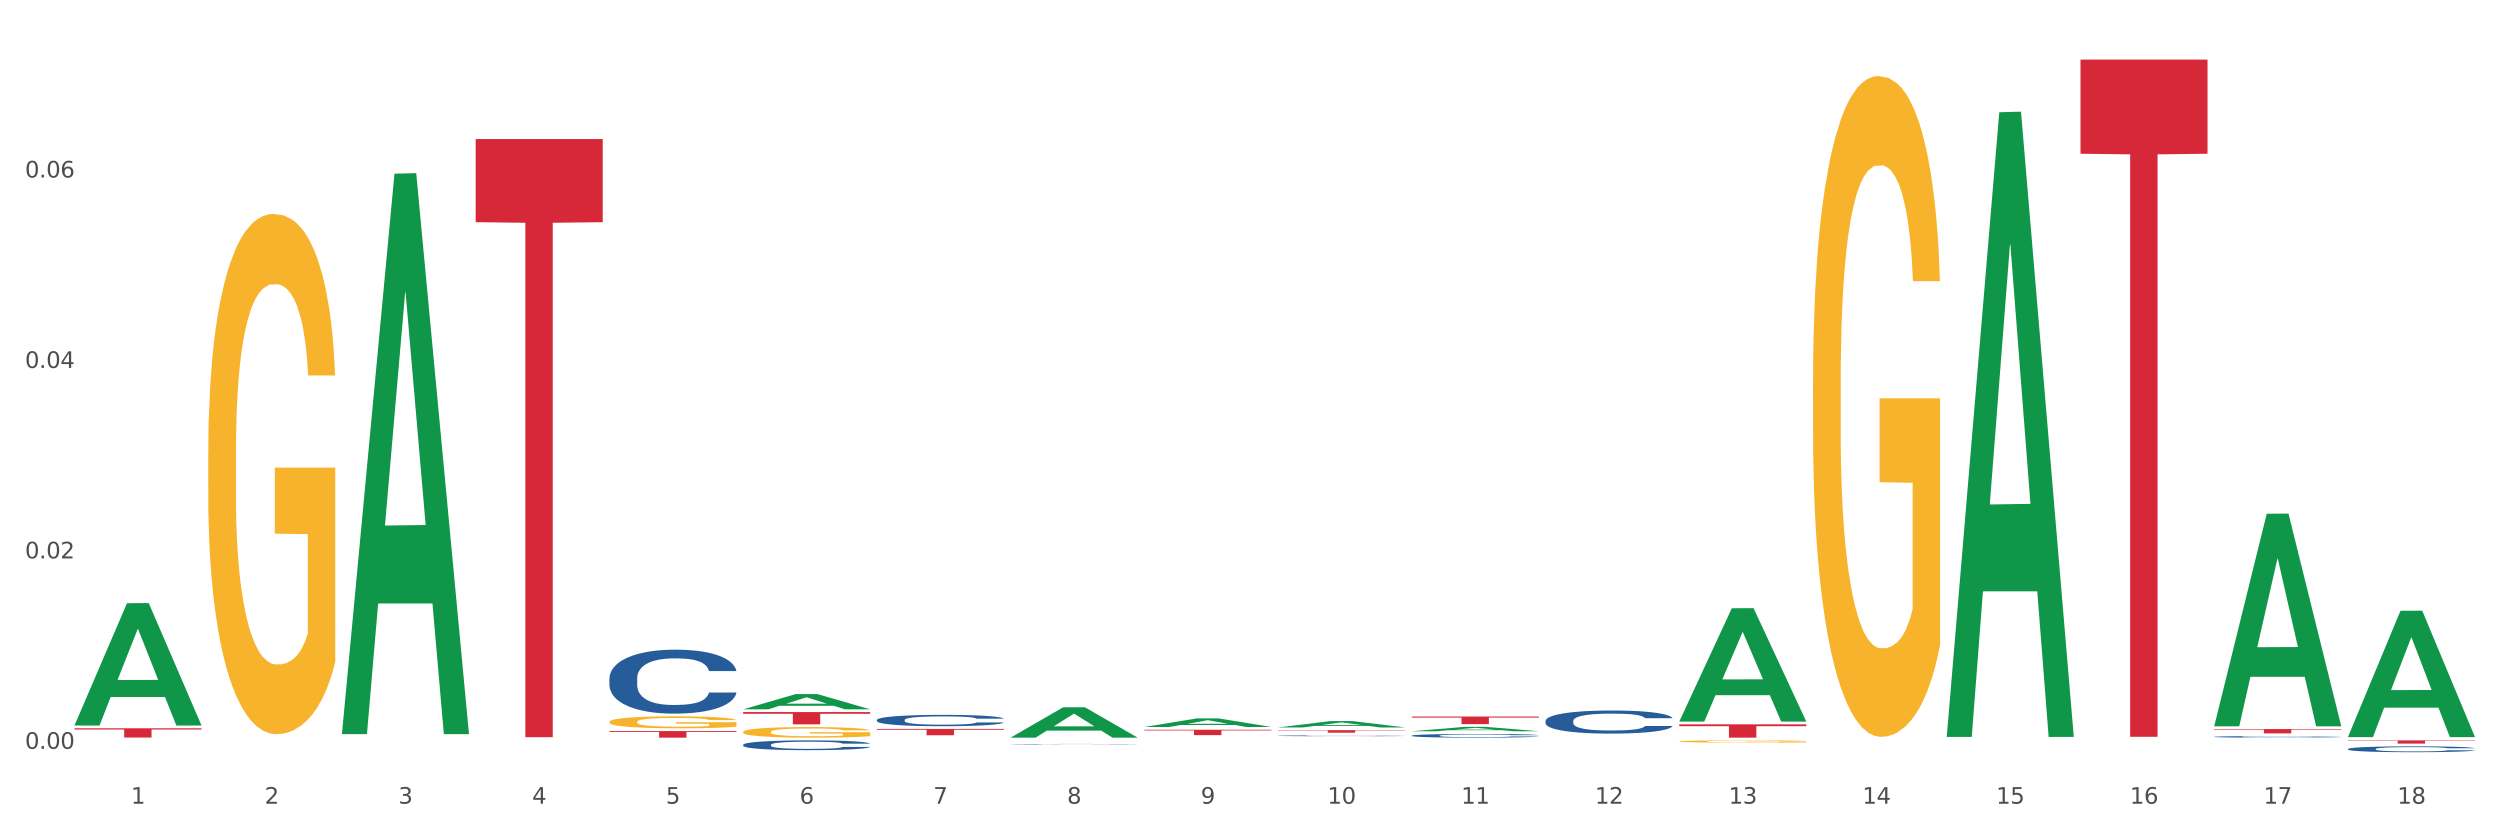 <?xml version="1.0" encoding="utf-8" standalone="no"?>
<!DOCTYPE svg PUBLIC "-//W3C//DTD SVG 1.1//EN"
  "http://www.w3.org/Graphics/SVG/1.1/DTD/svg11.dtd">
<svg xmlns:xlink="http://www.w3.org/1999/xlink" width="1080pt" height="360pt" viewBox="0 0 1080 360" xmlns="http://www.w3.org/2000/svg" version="1.1">
 <rect x="0" y="0" width="1080" height="360" fill="#333333" stroke="none"/>
 <defs>
  <style type="text/css">*{stroke-linejoin: round; stroke-linecap: butt}</style>
 </defs>
 <g id="figure_1">
  <g id="patch_1">
   <path d="M 0 360 
L 1080 360 
L 1080 0 
L 0 0 
z
" style="fill: #ffffff; stroke: #ffffff; stroke-linejoin: miter"/>
  </g>
  <g id="axes_1">
   <g id="matplotlib.axis_1">
    <g id="xtick_1">
     <g id="text_1">
      <!-- 1 -->
      <g style="fill: #4d4d4d" transform="translate(56.563 347.204) scale(0.096 -0.096)">
       <defs>
        <path id="DejaVuSans-31" d="M 794 531 
L 1825 531 
L 1825 4091 
L 703 3866 
L 703 4441 
L 1819 4666 
L 2450 4666 
L 2450 531 
L 3481 531 
L 3481 0 
L 794 0 
L 794 531 
z
" transform="scale(0.016)"/>
       </defs>
       <use xlink:href="#DejaVuSans-31"/>
      </g>
     </g>
    </g>
    <g id="xtick_2">
     <g id="text_2">
      <!-- 2 -->
      <g style="fill: #4d4d4d" transform="translate(114.336 347.204) scale(0.096 -0.096)">
       <defs>
        <path id="DejaVuSans-32" d="M 1228 531 
L 3431 531 
L 3431 0 
L 469 0 
L 469 531 
Q 828 903 1448 1529 
Q 2069 2156 2228 2338 
Q 2531 2678 2651 2914 
Q 2772 3150 2772 3378 
Q 2772 3750 2511 3984 
Q 2250 4219 1831 4219 
Q 1534 4219 1204 4116 
Q 875 4013 500 3803 
L 500 4441 
Q 881 4594 1212 4672 
Q 1544 4750 1819 4750 
Q 2544 4750 2975 4387 
Q 3406 4025 3406 3419 
Q 3406 3131 3298 2873 
Q 3191 2616 2906 2266 
Q 2828 2175 2409 1742 
Q 1991 1309 1228 531 
z
" transform="scale(0.016)"/>
       </defs>
       <use xlink:href="#DejaVuSans-32"/>
      </g>
     </g>
    </g>
    <g id="xtick_3">
     <g id="text_3">
      <!-- 3 -->
      <g style="fill: #4d4d4d" transform="translate(172.109 347.204) scale(0.096 -0.096)">
       <defs>
        <path id="DejaVuSans-33" d="M 2597 2516 
Q 3050 2419 3304 2112 
Q 3559 1806 3559 1356 
Q 3559 666 3084 287 
Q 2609 -91 1734 -91 
Q 1441 -91 1130 -33 
Q 819 25 488 141 
L 488 750 
Q 750 597 1062 519 
Q 1375 441 1716 441 
Q 2309 441 2620 675 
Q 2931 909 2931 1356 
Q 2931 1769 2642 2001 
Q 2353 2234 1838 2234 
L 1294 2234 
L 1294 2753 
L 1863 2753 
Q 2328 2753 2575 2939 
Q 2822 3125 2822 3475 
Q 2822 3834 2567 4026 
Q 2313 4219 1838 4219 
Q 1578 4219 1281 4162 
Q 984 4106 628 3988 
L 628 4550 
Q 988 4650 1302 4700 
Q 1616 4750 1894 4750 
Q 2613 4750 3031 4423 
Q 3450 4097 3450 3541 
Q 3450 3153 3228 2886 
Q 3006 2619 2597 2516 
z
" transform="scale(0.016)"/>
       </defs>
       <use xlink:href="#DejaVuSans-33"/>
      </g>
     </g>
    </g>
    <g id="xtick_4">
     <g id="text_4">
      <!-- 4 -->
      <g style="fill: #4d4d4d" transform="translate(229.882 347.204) scale(0.096 -0.096)">
       <defs>
        <path id="DejaVuSans-34" d="M 2419 4116 
L 825 1625 
L 2419 1625 
L 2419 4116 
z
M 2253 4666 
L 3047 4666 
L 3047 1625 
L 3713 1625 
L 3713 1100 
L 3047 1100 
L 3047 0 
L 2419 0 
L 2419 1100 
L 313 1100 
L 313 1709 
L 2253 4666 
z
" transform="scale(0.016)"/>
       </defs>
       <use xlink:href="#DejaVuSans-34"/>
      </g>
     </g>
    </g>
    <g id="xtick_5">
     <g id="text_5">
      <!-- 5 -->
      <g style="fill: #4d4d4d" transform="translate(287.655 347.204) scale(0.096 -0.096)">
       <defs>
        <path id="DejaVuSans-35" d="M 691 4666 
L 3169 4666 
L 3169 4134 
L 1269 4134 
L 1269 2991 
Q 1406 3038 1543 3061 
Q 1681 3084 1819 3084 
Q 2600 3084 3056 2656 
Q 3513 2228 3513 1497 
Q 3513 744 3044 326 
Q 2575 -91 1722 -91 
Q 1428 -91 1123 -41 
Q 819 9 494 109 
L 494 744 
Q 775 591 1075 516 
Q 1375 441 1709 441 
Q 2250 441 2565 725 
Q 2881 1009 2881 1497 
Q 2881 1984 2565 2268 
Q 2250 2553 1709 2553 
Q 1456 2553 1204 2497 
Q 953 2441 691 2322 
L 691 4666 
z
" transform="scale(0.016)"/>
       </defs>
       <use xlink:href="#DejaVuSans-35"/>
      </g>
     </g>
    </g>
    <g id="xtick_6">
     <g id="text_6">
      <!-- 6 -->
      <g style="fill: #4d4d4d" transform="translate(345.428 347.204) scale(0.096 -0.096)">
       <defs>
        <path id="DejaVuSans-36" d="M 2113 2584 
Q 1688 2584 1439 2293 
Q 1191 2003 1191 1497 
Q 1191 994 1439 701 
Q 1688 409 2113 409 
Q 2538 409 2786 701 
Q 3034 994 3034 1497 
Q 3034 2003 2786 2293 
Q 2538 2584 2113 2584 
z
M 3366 4563 
L 3366 3988 
Q 3128 4100 2886 4159 
Q 2644 4219 2406 4219 
Q 1781 4219 1451 3797 
Q 1122 3375 1075 2522 
Q 1259 2794 1537 2939 
Q 1816 3084 2150 3084 
Q 2853 3084 3261 2657 
Q 3669 2231 3669 1497 
Q 3669 778 3244 343 
Q 2819 -91 2113 -91 
Q 1303 -91 875 529 
Q 447 1150 447 2328 
Q 447 3434 972 4092 
Q 1497 4750 2381 4750 
Q 2619 4750 2861 4703 
Q 3103 4656 3366 4563 
z
" transform="scale(0.016)"/>
       </defs>
       <use xlink:href="#DejaVuSans-36"/>
      </g>
     </g>
    </g>
    <g id="xtick_7">
     <g id="text_7">
      <!-- 7 -->
      <g style="fill: #4d4d4d" transform="translate(403.201 347.204) scale(0.096 -0.096)">
       <defs>
        <path id="DejaVuSans-37" d="M 525 4666 
L 3525 4666 
L 3525 4397 
L 1831 0 
L 1172 0 
L 2766 4134 
L 525 4134 
L 525 4666 
z
" transform="scale(0.016)"/>
       </defs>
       <use xlink:href="#DejaVuSans-37"/>
      </g>
     </g>
    </g>
    <g id="xtick_8">
     <g id="text_8">
      <!-- 8 -->
      <g style="fill: #4d4d4d" transform="translate(460.974 347.204) scale(0.096 -0.096)">
       <defs>
        <path id="DejaVuSans-38" d="M 2034 2216 
Q 1584 2216 1326 1975 
Q 1069 1734 1069 1313 
Q 1069 891 1326 650 
Q 1584 409 2034 409 
Q 2484 409 2743 651 
Q 3003 894 3003 1313 
Q 3003 1734 2745 1975 
Q 2488 2216 2034 2216 
z
M 1403 2484 
Q 997 2584 770 2862 
Q 544 3141 544 3541 
Q 544 4100 942 4425 
Q 1341 4750 2034 4750 
Q 2731 4750 3128 4425 
Q 3525 4100 3525 3541 
Q 3525 3141 3298 2862 
Q 3072 2584 2669 2484 
Q 3125 2378 3379 2068 
Q 3634 1759 3634 1313 
Q 3634 634 3220 271 
Q 2806 -91 2034 -91 
Q 1263 -91 848 271 
Q 434 634 434 1313 
Q 434 1759 690 2068 
Q 947 2378 1403 2484 
z
M 1172 3481 
Q 1172 3119 1398 2916 
Q 1625 2713 2034 2713 
Q 2441 2713 2670 2916 
Q 2900 3119 2900 3481 
Q 2900 3844 2670 4047 
Q 2441 4250 2034 4250 
Q 1625 4250 1398 4047 
Q 1172 3844 1172 3481 
z
" transform="scale(0.016)"/>
       </defs>
       <use xlink:href="#DejaVuSans-38"/>
      </g>
     </g>
    </g>
    <g id="xtick_9">
     <g id="text_9">
      <!-- 9 -->
      <g style="fill: #4d4d4d" transform="translate(518.747 347.204) scale(0.096 -0.096)">
       <defs>
        <path id="DejaVuSans-39" d="M 703 97 
L 703 672 
Q 941 559 1184 500 
Q 1428 441 1663 441 
Q 2288 441 2617 861 
Q 2947 1281 2994 2138 
Q 2813 1869 2534 1725 
Q 2256 1581 1919 1581 
Q 1219 1581 811 2004 
Q 403 2428 403 3163 
Q 403 3881 828 4315 
Q 1253 4750 1959 4750 
Q 2769 4750 3195 4129 
Q 3622 3509 3622 2328 
Q 3622 1225 3098 567 
Q 2575 -91 1691 -91 
Q 1453 -91 1209 -44 
Q 966 3 703 97 
z
M 1959 2075 
Q 2384 2075 2632 2365 
Q 2881 2656 2881 3163 
Q 2881 3666 2632 3958 
Q 2384 4250 1959 4250 
Q 1534 4250 1286 3958 
Q 1038 3666 1038 3163 
Q 1038 2656 1286 2365 
Q 1534 2075 1959 2075 
z
" transform="scale(0.016)"/>
       </defs>
       <use xlink:href="#DejaVuSans-39"/>
      </g>
     </g>
    </g>
    <g id="xtick_10">
     <g id="text_10">
      <!-- 10 -->
      <g style="fill: #4d4d4d" transform="translate(573.466 347.204) scale(0.096 -0.096)">
       <defs>
        <path id="DejaVuSans-30" d="M 2034 4250 
Q 1547 4250 1301 3770 
Q 1056 3291 1056 2328 
Q 1056 1369 1301 889 
Q 1547 409 2034 409 
Q 2525 409 2770 889 
Q 3016 1369 3016 2328 
Q 3016 3291 2770 3770 
Q 2525 4250 2034 4250 
z
M 2034 4750 
Q 2819 4750 3233 4129 
Q 3647 3509 3647 2328 
Q 3647 1150 3233 529 
Q 2819 -91 2034 -91 
Q 1250 -91 836 529 
Q 422 1150 422 2328 
Q 422 3509 836 4129 
Q 1250 4750 2034 4750 
z
" transform="scale(0.016)"/>
       </defs>
       <use xlink:href="#DejaVuSans-31"/>
       <use xlink:href="#DejaVuSans-30" transform="translate(63.623 0)"/>
      </g>
     </g>
    </g>
    <g id="xtick_11">
     <g id="text_11">
      <!-- 11 -->
      <g style="fill: #4d4d4d" transform="translate(631.239 347.204) scale(0.096 -0.096)">
       <use xlink:href="#DejaVuSans-31"/>
       <use xlink:href="#DejaVuSans-31" transform="translate(63.623 0)"/>
      </g>
     </g>
    </g>
    <g id="xtick_12">
     <g id="text_12">
      <!-- 12 -->
      <g style="fill: #4d4d4d" transform="translate(689.012 347.204) scale(0.096 -0.096)">
       <use xlink:href="#DejaVuSans-31"/>
       <use xlink:href="#DejaVuSans-32" transform="translate(63.623 0)"/>
      </g>
     </g>
    </g>
    <g id="xtick_13">
     <g id="text_13">
      <!-- 13 -->
      <g style="fill: #4d4d4d" transform="translate(746.785 347.204) scale(0.096 -0.096)">
       <use xlink:href="#DejaVuSans-31"/>
       <use xlink:href="#DejaVuSans-33" transform="translate(63.623 0)"/>
      </g>
     </g>
    </g>
    <g id="xtick_14">
     <g id="text_14">
      <!-- 14 -->
      <g style="fill: #4d4d4d" transform="translate(804.558 347.204) scale(0.096 -0.096)">
       <use xlink:href="#DejaVuSans-31"/>
       <use xlink:href="#DejaVuSans-34" transform="translate(63.623 0)"/>
      </g>
     </g>
    </g>
    <g id="xtick_15">
     <g id="text_15">
      <!-- 15 -->
      <g style="fill: #4d4d4d" transform="translate(862.331 347.204) scale(0.096 -0.096)">
       <use xlink:href="#DejaVuSans-31"/>
       <use xlink:href="#DejaVuSans-35" transform="translate(63.623 0)"/>
      </g>
     </g>
    </g>
    <g id="xtick_16">
     <g id="text_16">
      <!-- 16 -->
      <g style="fill: #4d4d4d" transform="translate(920.104 347.204) scale(0.096 -0.096)">
       <use xlink:href="#DejaVuSans-31"/>
       <use xlink:href="#DejaVuSans-36" transform="translate(63.623 0)"/>
      </g>
     </g>
    </g>
    <g id="xtick_17">
     <g id="text_17">
      <!-- 17 -->
      <g style="fill: #4d4d4d" transform="translate(977.877 347.204) scale(0.096 -0.096)">
       <use xlink:href="#DejaVuSans-31"/>
       <use xlink:href="#DejaVuSans-37" transform="translate(63.623 0)"/>
      </g>
     </g>
    </g>
    <g id="xtick_18">
     <g id="text_18">
      <!-- 18 -->
      <g style="fill: #4d4d4d" transform="translate(1035.65 347.204) scale(0.096 -0.096)">
       <use xlink:href="#DejaVuSans-31"/>
       <use xlink:href="#DejaVuSans-38" transform="translate(63.623 0)"/>
      </g>
     </g>
    </g>
    <g id="xtick_19"/>
    <g id="xtick_20"/>
    <g id="xtick_21"/>
    <g id="xtick_22"/>
    <g id="xtick_23"/>
    <g id="xtick_24"/>
    <g id="xtick_25"/>
    <g id="xtick_26"/>
    <g id="xtick_27"/>
    <g id="xtick_28"/>
    <g id="xtick_29"/>
    <g id="xtick_30"/>
    <g id="xtick_31"/>
    <g id="xtick_32"/>
    <g id="xtick_33"/>
    <g id="xtick_34"/>
    <g id="xtick_35"/>
   </g>
   <g id="matplotlib.axis_2">
    <g id="ytick_1">
     <g id="text_19">
      <!-- 0.00 -->
      <g style="fill: #4d4d4d" transform="translate(10.8 323.488) scale(0.096 -0.096)">
       <defs>
        <path id="DejaVuSans-2e" d="M 684 794 
L 1344 794 
L 1344 0 
L 684 0 
L 684 794 
z
" transform="scale(0.016)"/>
       </defs>
       <use xlink:href="#DejaVuSans-30"/>
       <use xlink:href="#DejaVuSans-2e" transform="translate(63.623 0)"/>
       <use xlink:href="#DejaVuSans-30" transform="translate(95.41 0)"/>
       <use xlink:href="#DejaVuSans-30" transform="translate(159.033 0)"/>
      </g>
     </g>
    </g>
    <g id="ytick_2">
     <g id="text_20">
      <!-- 0.02 -->
      <g style="fill: #4d4d4d" transform="translate(10.8 241.22) scale(0.096 -0.096)">
       <use xlink:href="#DejaVuSans-30"/>
       <use xlink:href="#DejaVuSans-2e" transform="translate(63.623 0)"/>
       <use xlink:href="#DejaVuSans-30" transform="translate(95.41 0)"/>
       <use xlink:href="#DejaVuSans-32" transform="translate(159.033 0)"/>
      </g>
     </g>
    </g>
    <g id="ytick_3">
     <g id="text_21">
      <!-- 0.04 -->
      <g style="fill: #4d4d4d" transform="translate(10.8 158.952) scale(0.096 -0.096)">
       <use xlink:href="#DejaVuSans-30"/>
       <use xlink:href="#DejaVuSans-2e" transform="translate(63.623 0)"/>
       <use xlink:href="#DejaVuSans-30" transform="translate(95.41 0)"/>
       <use xlink:href="#DejaVuSans-34" transform="translate(159.033 0)"/>
      </g>
     </g>
    </g>
    <g id="ytick_4">
     <g id="text_22">
      <!-- 0.06 -->
      <g style="fill: #4d4d4d" transform="translate(10.8 76.684) scale(0.096 -0.096)">
       <use xlink:href="#DejaVuSans-30"/>
       <use xlink:href="#DejaVuSans-2e" transform="translate(63.623 0)"/>
       <use xlink:href="#DejaVuSans-30" transform="translate(95.41 0)"/>
       <use xlink:href="#DejaVuSans-36" transform="translate(159.033 0)"/>
      </g>
     </g>
    </g>
    <g id="ytick_5"/>
    <g id="ytick_6"/>
    <g id="ytick_7"/>
    <g id="ytick_8"/>
   </g>
   <g id="PolyCollection_1">
    <path d="M 32.175 313.327 
L 32.232 313.278 
L 54.864 260.578 
L 64.257 260.528 
L 87.059 313.427 
L 76.196 313.427 
L 71.273 301.109 
L 47.905 301.109 
L 47.735 301.307 
L 42.982 313.427 
L 32.175 313.427 
L 32.175 313.327 
L 50.847 293.757 
L 68.331 293.708 
L 59.674 271.803 
L 59.561 271.704 
L 59.447 271.853 
L 50.79 293.708 
L 50.847 293.757 
L 32.175 313.327 
z
" clip-path="url(#pe1e40fe142)" style="fill: #109648"/>
    <path d="M 725.451 320.299 
L 725.516 320.298 
L 725.516 320.266 
L 725.645 320.237 
L 726.293 320.17 
L 727.265 320.113 
L 727.978 320.084 
L 728.691 320.059 
L 729.533 320.035 
L 730.57 320.009 
L 732.449 319.972 
L 733.615 319.953 
L 735.041 319.933 
L 737.633 319.904 
L 739.512 319.888 
L 741.456 319.874 
L 744.631 319.858 
L 746.705 319.851 
L 748.908 319.845 
L 751.565 319.842 
L 753.573 319.841 
L 757.98 319.844 
L 761.738 319.852 
L 763.552 319.858 
L 765.885 319.869 
L 767.116 319.876 
L 769.125 319.891 
L 771.199 319.91 
L 772.624 319.926 
L 774.762 319.957 
L 776.382 319.988 
L 777.873 320.026 
L 778.65 320.052 
L 779.234 320.076 
L 779.752 320.104 
L 780.27 320.149 
L 768.607 320.149 
L 768.153 320.117 
L 767.44 320.087 
L 766.403 320.058 
L 765.496 320.04 
L 763.941 320.017 
L 762.516 320.003 
L 761.025 319.992 
L 759.211 319.983 
L 757.785 319.978 
L 755.776 319.975 
L 751.824 319.976 
L 749.167 319.983 
L 747.353 319.992 
L 746.186 320 
L 745.15 320.009 
L 743.983 320.022 
L 742.622 320.041 
L 741.65 320.058 
L 740.678 320.08 
L 739.901 320.102 
L 739.188 320.127 
L 738.605 320.154 
L 738.151 320.182 
L 737.762 320.217 
L 737.438 320.274 
L 737.438 320.398 
L 737.568 320.426 
L 737.892 320.463 
L 738.281 320.491 
L 738.929 320.525 
L 739.512 320.547 
L 740.614 320.58 
L 741.845 320.607 
L 742.817 320.624 
L 743.789 320.639 
L 745.474 320.659 
L 747.353 320.675 
L 748.973 320.685 
L 751.176 320.694 
L 752.666 320.698 
L 753.962 320.699 
L 757.137 320.699 
L 759.405 320.697 
L 761.932 320.69 
L 763.876 320.682 
L 765.496 320.672 
L 767.311 320.656 
L 768.477 320.64 
L 768.477 320.451 
L 754.221 320.45 
L 754.221 320.324 
L 780.335 320.324 
L 780.335 320.694 
L 779.234 320.713 
L 778.002 320.73 
L 776.706 320.746 
L 774.762 320.765 
L 772.43 320.783 
L 770.356 320.795 
L 768.153 320.806 
L 765.561 320.816 
L 762.192 320.825 
L 760.118 320.829 
L 757.526 320.832 
L 754.48 320.832 
L 751.824 320.831 
L 749.232 320.826 
L 746.51 320.818 
L 743.854 320.806 
L 741.845 320.794 
L 739.836 320.78 
L 737.698 320.761 
L 736.013 320.743 
L 734.717 320.726 
L 733.291 320.706 
L 731.736 320.678 
L 730.57 320.654 
L 729.533 320.629 
L 728.431 320.596 
L 727.654 320.568 
L 726.876 320.533 
L 726.423 320.506 
L 725.904 320.466 
L 725.516 320.409 
L 725.451 320.299 
z
" clip-path="url(#pe1e40fe142)" style="fill: #f7b32b"/>
    <path d="M 783.224 164.768 
L 783.289 164.507 
L 783.289 155.122 
L 783.418 147.04 
L 784.066 127.487 
L 785.038 111.323 
L 785.751 102.719 
L 786.464 95.68 
L 787.306 88.641 
L 788.343 81.341 
L 790.222 70.652 
L 791.388 65.177 
L 792.814 59.441 
L 795.406 51.098 
L 797.285 46.406 
L 799.229 42.495 
L 802.404 37.802 
L 804.478 35.717 
L 806.681 34.152 
L 809.338 33.109 
L 811.346 32.849 
L 815.753 33.631 
L 819.511 35.977 
L 821.325 37.802 
L 823.658 40.931 
L 824.889 43.016 
L 826.898 47.188 
L 828.971 52.663 
L 830.397 57.356 
L 832.535 66.22 
L 834.155 75.084 
L 835.646 86.034 
L 836.423 93.594 
L 837.007 100.633 
L 837.525 108.715 
L 838.043 121.49 
L 826.38 121.49 
L 825.926 112.365 
L 825.213 103.762 
L 824.176 95.419 
L 823.269 90.205 
L 821.714 83.687 
L 820.288 79.516 
L 818.798 76.387 
L 816.984 73.78 
L 815.558 72.477 
L 813.549 71.434 
L 809.597 71.695 
L 806.94 73.78 
L 805.126 76.387 
L 803.959 78.734 
L 802.922 81.341 
L 801.756 84.991 
L 800.395 90.466 
L 799.423 95.419 
L 798.451 101.676 
L 797.674 107.933 
L 796.961 115.233 
L 796.378 123.055 
L 795.924 131.137 
L 795.535 141.044 
L 795.211 157.468 
L 795.211 193.186 
L 795.341 201.268 
L 795.665 211.957 
L 796.054 220.039 
L 796.702 229.685 
L 797.285 236.203 
L 798.387 245.588 
L 799.618 253.41 
L 800.59 258.363 
L 801.562 262.535 
L 803.246 268.27 
L 805.126 272.963 
L 806.746 275.831 
L 808.949 278.438 
L 810.439 279.481 
L 811.735 280.002 
L 814.91 280.002 
L 817.178 279.22 
L 819.705 277.395 
L 821.649 275.049 
L 823.269 272.181 
L 825.084 267.488 
L 826.25 263.056 
L 826.25 208.568 
L 811.994 208.307 
L 811.994 172.068 
L 838.108 172.068 
L 838.108 278.438 
L 837.007 283.913 
L 835.775 288.866 
L 834.479 293.298 
L 832.535 298.773 
L 830.203 303.987 
L 828.129 307.637 
L 825.926 310.766 
L 823.334 313.634 
L 819.964 316.241 
L 817.891 317.284 
L 815.299 318.066 
L 812.253 318.327 
L 809.597 317.805 
L 807.005 316.502 
L 804.283 314.155 
L 801.627 310.766 
L 799.618 307.377 
L 797.609 303.205 
L 795.471 297.73 
L 793.786 292.516 
L 792.49 287.823 
L 791.064 281.827 
L 789.509 274.006 
L 788.343 266.967 
L 787.306 259.667 
L 786.204 250.281 
L 785.427 242.199 
L 784.649 232.031 
L 784.196 224.471 
L 783.677 212.739 
L 783.289 196.314 
L 783.224 164.768 
z
" clip-path="url(#pe1e40fe142)" style="fill: #f7b32b"/>
    <path d="M 436.586 321.485 
L 436.651 321.485 
L 436.651 321.479 
L 436.845 321.472 
L 437.559 321.459 
L 438.467 321.449 
L 440.024 321.437 
L 440.868 321.432 
L 441.97 321.426 
L 444.241 321.417 
L 446.836 321.41 
L 448.653 321.406 
L 450.015 321.403 
L 453.064 321.398 
L 454.816 321.396 
L 456.632 321.394 
L 458.189 321.393 
L 460.784 321.392 
L 462.86 321.391 
L 465.261 321.391 
L 467.272 321.391 
L 469.932 321.392 
L 473.824 321.394 
L 475.316 321.396 
L 477.327 321.398 
L 479.403 321.401 
L 481.09 321.404 
L 483.036 321.409 
L 485.048 321.414 
L 486.994 321.421 
L 488.356 321.428 
L 489.459 321.435 
L 490.432 321.444 
L 491.146 321.453 
L 491.47 321.461 
L 479.598 321.461 
L 479.274 321.454 
L 478.625 321.446 
L 477.976 321.441 
L 477.263 321.437 
L 476.16 321.432 
L 475.187 321.429 
L 473.565 321.425 
L 472.073 321.423 
L 470.84 321.422 
L 469.348 321.421 
L 466.169 321.42 
L 463.898 321.42 
L 462.471 321.42 
L 460.719 321.421 
L 459.227 321.422 
L 457.476 321.425 
L 456.113 321.427 
L 454.751 321.43 
L 453.972 321.433 
L 452.805 321.437 
L 452.026 321.44 
L 450.988 321.446 
L 450.404 321.45 
L 449.366 321.461 
L 448.912 321.469 
L 448.718 321.475 
L 448.588 321.481 
L 448.588 321.51 
L 448.977 321.524 
L 449.301 321.529 
L 449.82 321.536 
L 450.794 321.544 
L 452.221 321.552 
L 453.713 321.558 
L 454.946 321.562 
L 456.113 321.565 
L 457.281 321.567 
L 458.708 321.569 
L 459.876 321.57 
L 461.628 321.571 
L 463.704 321.572 
L 465.326 321.572 
L 468.634 321.571 
L 470.126 321.57 
L 471.554 321.568 
L 473.111 321.566 
L 474.343 321.564 
L 475.057 321.562 
L 476.225 321.559 
L 477.133 321.555 
L 477.911 321.55 
L 478.43 321.547 
L 479.014 321.541 
L 479.468 321.534 
L 479.598 321.531 
L 491.47 321.531 
L 491.211 321.538 
L 490.757 321.544 
L 489.848 321.553 
L 489.135 321.559 
L 488.032 321.565 
L 486.864 321.57 
L 485.242 321.576 
L 483.75 321.58 
L 482.193 321.584 
L 480.506 321.588 
L 477.457 321.592 
L 476.354 321.594 
L 474.019 321.596 
L 472.202 321.597 
L 469.542 321.599 
L 466.818 321.599 
L 463.963 321.6 
L 461.433 321.599 
L 458.643 321.598 
L 456.892 321.597 
L 454.946 321.595 
L 452.675 321.593 
L 450.534 321.589 
L 448.523 321.586 
L 446.642 321.581 
L 444.89 321.576 
L 442.619 321.568 
L 440.932 321.56 
L 439.7 321.553 
L 438.856 321.546 
L 438.013 321.538 
L 437.559 321.533 
L 436.845 321.52 
L 436.586 321.507 
L 436.586 321.485 
z
" clip-path="url(#pe1e40fe142)" style="fill: #255c99"/>
    <path d="M 1014.316 319.841 
L 1069.2 319.841 
L 1069.2 320.035 
L 1047.61 320.037 
L 1047.61 321.24 
L 1035.775 321.24 
L 1035.775 320.037 
L 1014.316 320.035 
L 1014.316 319.842 
L 1014.316 319.841 
z
" clip-path="url(#pe1e40fe142)" style="fill: #d62839"/>
    <path d="M 956.543 314.952 
L 1011.427 314.952 
L 1011.427 315.212 
L 989.837 315.214 
L 989.837 316.824 
L 978.002 316.824 
L 978.002 315.214 
L 956.543 315.212 
L 956.543 314.954 
L 956.543 314.952 
z
" clip-path="url(#pe1e40fe142)" style="fill: #d62839"/>
    <path d="M 898.77 25.759 
L 953.654 25.759 
L 953.654 66.412 
L 932.064 66.686 
L 932.064 318.291 
L 920.229 318.291 
L 920.229 66.686 
L 898.77 66.412 
L 898.77 26.034 
L 898.77 25.759 
z
" clip-path="url(#pe1e40fe142)" style="fill: #d62839"/>
    <path d="M 725.451 312.911 
L 780.335 312.911 
L 780.335 313.71 
L 758.746 313.716 
L 758.746 318.661 
L 746.91 318.661 
L 746.91 313.716 
L 725.451 313.71 
L 725.451 312.917 
L 725.451 312.911 
z
" clip-path="url(#pe1e40fe142)" style="fill: #d62839"/>
    <path d="M 609.905 309.532 
L 664.789 309.532 
L 664.789 309.992 
L 643.2 309.995 
L 643.2 312.837 
L 631.364 312.837 
L 631.364 309.995 
L 609.905 309.992 
L 609.905 309.535 
L 609.905 309.532 
z
" clip-path="url(#pe1e40fe142)" style="fill: #d62839"/>
    <path d="M 552.132 315.43 
L 607.016 315.43 
L 607.016 315.582 
L 585.427 315.583 
L 585.427 316.523 
L 573.591 316.523 
L 573.591 315.583 
L 552.132 315.582 
L 552.132 315.431 
L 552.132 315.43 
z
" clip-path="url(#pe1e40fe142)" style="fill: #d62839"/>
    <path d="M 494.359 315.234 
L 549.243 315.234 
L 549.243 315.559 
L 527.654 315.561 
L 527.654 317.575 
L 515.818 317.575 
L 515.818 315.561 
L 494.359 315.559 
L 494.359 315.236 
L 494.359 315.234 
z
" clip-path="url(#pe1e40fe142)" style="fill: #d62839"/>
    <path d="M 321.04 316.207 
L 321.105 316.202 
L 321.105 316.052 
L 321.234 315.923 
L 321.882 315.61 
L 322.854 315.351 
L 323.567 315.213 
L 324.28 315.101 
L 325.122 314.988 
L 326.159 314.871 
L 328.038 314.7 
L 329.205 314.613 
L 330.63 314.521 
L 333.222 314.387 
L 335.101 314.312 
L 337.045 314.249 
L 340.22 314.174 
L 342.294 314.141 
L 344.497 314.116 
L 347.154 314.099 
L 349.162 314.095 
L 353.569 314.108 
L 357.327 314.145 
L 359.141 314.174 
L 361.474 314.224 
L 362.705 314.258 
L 364.714 314.325 
L 366.788 314.412 
L 368.213 314.487 
L 370.352 314.629 
L 371.972 314.771 
L 373.462 314.946 
L 374.239 315.067 
L 374.823 315.18 
L 375.341 315.309 
L 375.859 315.514 
L 364.196 315.514 
L 363.742 315.368 
L 363.029 315.23 
L 361.993 315.097 
L 361.085 315.013 
L 359.53 314.909 
L 358.105 314.842 
L 356.614 314.792 
L 354.8 314.75 
L 353.374 314.729 
L 351.366 314.713 
L 347.413 314.717 
L 344.756 314.75 
L 342.942 314.792 
L 341.775 314.83 
L 340.739 314.871 
L 339.572 314.93 
L 338.212 315.017 
L 337.24 315.097 
L 336.268 315.197 
L 335.49 315.297 
L 334.777 315.414 
L 334.194 315.539 
L 333.74 315.668 
L 333.352 315.827 
L 333.028 316.09 
L 333.028 316.661 
L 333.157 316.791 
L 333.481 316.962 
L 333.87 317.091 
L 334.518 317.246 
L 335.101 317.35 
L 336.203 317.5 
L 337.434 317.625 
L 338.406 317.705 
L 339.378 317.771 
L 341.063 317.863 
L 342.942 317.938 
L 344.562 317.984 
L 346.765 318.026 
L 348.255 318.043 
L 349.551 318.051 
L 352.726 318.051 
L 354.994 318.039 
L 357.521 318.009 
L 359.465 317.972 
L 361.085 317.926 
L 362.9 317.851 
L 364.066 317.78 
L 364.066 316.908 
L 349.81 316.904 
L 349.81 316.323 
L 375.924 316.323 
L 375.924 318.026 
L 374.823 318.114 
L 373.591 318.193 
L 372.296 318.264 
L 370.352 318.352 
L 368.019 318.435 
L 365.945 318.493 
L 363.742 318.544 
L 361.15 318.589 
L 357.781 318.631 
L 355.707 318.648 
L 353.115 318.66 
L 350.07 318.665 
L 347.413 318.656 
L 344.821 318.635 
L 342.099 318.598 
L 339.443 318.544 
L 337.434 318.489 
L 335.425 318.422 
L 333.287 318.335 
L 331.602 318.251 
L 330.306 318.176 
L 328.881 318.08 
L 327.325 317.955 
L 326.159 317.842 
L 325.122 317.726 
L 324.021 317.575 
L 323.243 317.446 
L 322.465 317.283 
L 322.012 317.162 
L 321.493 316.974 
L 321.105 316.712 
L 321.04 316.207 
z
" clip-path="url(#pe1e40fe142)" style="fill: #f7b32b"/>
    <path d="M 378.813 314.899 
L 433.697 314.899 
L 433.697 315.281 
L 412.108 315.283 
L 412.108 317.645 
L 400.272 317.645 
L 400.272 315.283 
L 378.813 315.281 
L 378.813 314.902 
L 378.813 314.899 
z
" clip-path="url(#pe1e40fe142)" style="fill: #d62839"/>
    <path d="M 263.267 315.807 
L 318.151 315.807 
L 318.151 316.204 
L 296.562 316.207 
L 296.562 318.665 
L 284.726 318.665 
L 284.726 316.207 
L 263.267 316.204 
L 263.267 315.809 
L 263.267 315.807 
z
" clip-path="url(#pe1e40fe142)" style="fill: #d62839"/>
    <path d="M 205.494 60.087 
L 260.378 60.087 
L 260.378 95.993 
L 238.789 96.236 
L 238.789 318.468 
L 226.953 318.468 
L 226.953 96.236 
L 205.494 95.993 
L 205.494 60.329 
L 205.494 60.087 
z
" clip-path="url(#pe1e40fe142)" style="fill: #d62839"/>
    <path d="M 32.175 314.603 
L 87.059 314.603 
L 87.059 315.159 
L 65.47 315.163 
L 65.47 318.602 
L 53.635 318.602 
L 53.635 315.163 
L 32.175 315.159 
L 32.175 314.607 
L 32.175 314.603 
z
" clip-path="url(#pe1e40fe142)" style="fill: #d62839"/>
    <path d="M 263.267 293.072 
L 263.332 293.047 
L 263.332 292.341 
L 263.526 291.382 
L 264.24 289.616 
L 265.148 288.279 
L 266.705 286.715 
L 267.549 286.059 
L 268.652 285.327 
L 270.922 284.142 
L 273.517 283.132 
L 275.334 282.577 
L 276.696 282.224 
L 279.745 281.593 
L 281.497 281.316 
L 283.313 281.089 
L 284.87 280.937 
L 287.465 280.761 
L 289.541 280.685 
L 291.942 280.66 
L 293.953 280.685 
L 296.613 280.786 
L 300.505 281.089 
L 301.997 281.265 
L 304.008 281.568 
L 306.084 281.972 
L 307.771 282.376 
L 309.717 282.956 
L 311.729 283.713 
L 313.675 284.671 
L 315.037 285.554 
L 316.14 286.488 
L 317.113 287.623 
L 317.827 288.859 
L 318.151 289.894 
L 306.279 289.894 
L 305.955 288.96 
L 305.306 287.951 
L 304.657 287.27 
L 303.944 286.715 
L 302.841 286.084 
L 301.868 285.68 
L 300.246 285.201 
L 298.754 284.898 
L 297.521 284.722 
L 296.029 284.57 
L 292.85 284.419 
L 290.579 284.419 
L 289.152 284.469 
L 287.4 284.596 
L 285.908 284.772 
L 284.157 285.075 
L 282.794 285.403 
L 281.432 285.832 
L 280.653 286.135 
L 279.486 286.69 
L 278.707 287.144 
L 277.669 287.926 
L 277.085 288.481 
L 276.047 289.919 
L 275.593 290.978 
L 275.399 291.71 
L 275.269 292.517 
L 275.269 296.453 
L 275.658 298.219 
L 275.982 298.976 
L 276.501 299.834 
L 277.475 300.944 
L 278.902 302.029 
L 280.394 302.811 
L 281.627 303.29 
L 282.794 303.643 
L 283.962 303.921 
L 285.389 304.173 
L 286.557 304.324 
L 288.309 304.476 
L 290.385 304.552 
L 292.007 304.552 
L 295.315 304.425 
L 296.807 304.299 
L 298.235 304.123 
L 299.792 303.845 
L 301.024 303.542 
L 301.738 303.315 
L 302.906 302.836 
L 303.814 302.331 
L 304.592 301.751 
L 305.111 301.247 
L 305.695 300.49 
L 306.149 299.632 
L 306.279 299.178 
L 318.151 299.178 
L 317.892 300.086 
L 317.438 300.969 
L 316.529 302.155 
L 315.816 302.836 
L 314.713 303.669 
L 313.545 304.375 
L 311.923 305.157 
L 310.431 305.737 
L 308.874 306.242 
L 307.187 306.696 
L 304.138 307.327 
L 303.035 307.503 
L 300.7 307.806 
L 298.883 307.983 
L 296.223 308.159 
L 293.499 308.26 
L 290.644 308.285 
L 288.114 308.235 
L 285.324 308.084 
L 283.573 307.932 
L 281.627 307.705 
L 279.356 307.352 
L 277.215 306.923 
L 275.204 306.418 
L 273.323 305.838 
L 271.571 305.182 
L 269.3 304.097 
L 267.614 303.038 
L 266.381 302.054 
L 265.538 301.221 
L 264.694 300.162 
L 264.24 299.43 
L 263.526 297.664 
L 263.267 296.024 
L 263.267 293.072 
z
" clip-path="url(#pe1e40fe142)" style="fill: #255c99"/>
    <path d="M 321.04 321.743 
L 321.105 321.74 
L 321.105 321.631 
L 321.299 321.484 
L 322.013 321.214 
L 322.921 321.009 
L 324.478 320.769 
L 325.322 320.668 
L 326.425 320.556 
L 328.695 320.375 
L 331.29 320.22 
L 333.107 320.135 
L 334.469 320.081 
L 337.518 319.984 
L 339.27 319.941 
L 341.086 319.907 
L 342.643 319.883 
L 345.238 319.856 
L 347.314 319.845 
L 349.715 319.841 
L 351.726 319.845 
L 354.386 319.86 
L 358.278 319.907 
L 359.77 319.934 
L 361.781 319.98 
L 363.857 320.042 
L 365.544 320.104 
L 367.49 320.193 
L 369.502 320.309 
L 371.448 320.456 
L 372.81 320.591 
L 373.913 320.734 
L 374.886 320.908 
L 375.6 321.098 
L 375.924 321.256 
L 364.052 321.256 
L 363.728 321.113 
L 363.079 320.958 
L 362.43 320.854 
L 361.717 320.769 
L 360.614 320.672 
L 359.641 320.61 
L 358.019 320.537 
L 356.527 320.491 
L 355.294 320.463 
L 353.802 320.44 
L 350.623 320.417 
L 348.352 320.417 
L 346.925 320.425 
L 345.173 320.444 
L 343.681 320.471 
L 341.93 320.518 
L 340.567 320.568 
L 339.205 320.634 
L 338.426 320.68 
L 337.259 320.765 
L 336.48 320.835 
L 335.442 320.955 
L 334.858 321.04 
L 333.82 321.26 
L 333.366 321.423 
L 333.172 321.535 
L 333.042 321.658 
L 333.042 322.262 
L 333.431 322.532 
L 333.755 322.648 
L 334.274 322.78 
L 335.248 322.95 
L 336.675 323.116 
L 338.167 323.236 
L 339.4 323.31 
L 340.567 323.364 
L 341.735 323.406 
L 343.162 323.445 
L 344.33 323.468 
L 346.082 323.491 
L 348.158 323.503 
L 349.78 323.503 
L 353.088 323.484 
L 354.58 323.464 
L 356.008 323.437 
L 357.565 323.395 
L 358.797 323.348 
L 359.511 323.314 
L 360.679 323.24 
L 361.587 323.163 
L 362.365 323.074 
L 362.884 322.996 
L 363.468 322.88 
L 363.922 322.749 
L 364.052 322.679 
L 375.924 322.679 
L 375.665 322.819 
L 375.211 322.954 
L 374.302 323.136 
L 373.589 323.24 
L 372.486 323.368 
L 371.318 323.476 
L 369.696 323.596 
L 368.204 323.685 
L 366.647 323.762 
L 364.96 323.832 
L 361.911 323.928 
L 360.808 323.955 
L 358.473 324.002 
L 356.656 324.029 
L 353.996 324.056 
L 351.272 324.071 
L 348.417 324.075 
L 345.887 324.068 
L 343.097 324.044 
L 341.346 324.021 
L 339.4 323.986 
L 337.129 323.932 
L 334.988 323.867 
L 332.977 323.789 
L 331.096 323.7 
L 329.344 323.6 
L 327.073 323.433 
L 325.387 323.271 
L 324.154 323.12 
L 323.311 322.993 
L 322.467 322.83 
L 322.013 322.718 
L 321.299 322.447 
L 321.04 322.196 
L 321.04 321.743 
z
" clip-path="url(#pe1e40fe142)" style="fill: #255c99"/>
    <path d="M 1014.316 323.554 
L 1014.381 323.552 
L 1014.381 323.487 
L 1014.575 323.399 
L 1015.289 323.237 
L 1016.197 323.115 
L 1017.754 322.971 
L 1018.597 322.911 
L 1019.7 322.844 
L 1021.971 322.735 
L 1024.566 322.643 
L 1026.382 322.592 
L 1027.745 322.559 
L 1030.794 322.502 
L 1032.546 322.476 
L 1034.362 322.455 
L 1035.919 322.441 
L 1038.514 322.425 
L 1040.59 322.418 
L 1042.99 322.416 
L 1045.002 322.418 
L 1047.661 322.428 
L 1051.554 322.455 
L 1053.046 322.472 
L 1055.057 322.499 
L 1057.133 322.536 
L 1058.82 322.573 
L 1060.766 322.627 
L 1062.777 322.696 
L 1064.724 322.784 
L 1066.086 322.865 
L 1067.189 322.95 
L 1068.162 323.055 
L 1068.876 323.168 
L 1069.2 323.263 
L 1057.328 323.263 
L 1057.003 323.177 
L 1056.355 323.085 
L 1055.706 323.022 
L 1054.992 322.971 
L 1053.889 322.913 
L 1052.916 322.876 
L 1051.294 322.832 
L 1049.802 322.805 
L 1048.57 322.788 
L 1047.078 322.775 
L 1043.899 322.761 
L 1041.628 322.761 
L 1040.201 322.765 
L 1038.449 322.777 
L 1036.957 322.793 
L 1035.205 322.821 
L 1033.843 322.851 
L 1032.481 322.89 
L 1031.702 322.918 
L 1030.534 322.969 
L 1029.756 323.011 
L 1028.718 323.082 
L 1028.134 323.133 
L 1027.096 323.265 
L 1026.642 323.362 
L 1026.447 323.429 
L 1026.318 323.503 
L 1026.318 323.864 
L 1026.707 324.026 
L 1027.031 324.096 
L 1027.55 324.174 
L 1028.523 324.276 
L 1029.951 324.376 
L 1031.443 324.447 
L 1032.675 324.491 
L 1033.843 324.524 
L 1035.011 324.549 
L 1036.438 324.572 
L 1037.606 324.586 
L 1039.357 324.6 
L 1041.433 324.607 
L 1043.055 324.607 
L 1046.364 324.596 
L 1047.856 324.584 
L 1049.283 324.568 
L 1050.84 324.542 
L 1052.073 324.515 
L 1052.787 324.494 
L 1053.954 324.45 
L 1054.863 324.403 
L 1055.641 324.35 
L 1056.16 324.304 
L 1056.744 324.235 
L 1057.198 324.156 
L 1057.328 324.114 
L 1069.2 324.114 
L 1068.94 324.198 
L 1068.486 324.279 
L 1067.578 324.387 
L 1066.864 324.45 
L 1065.762 324.526 
L 1064.594 324.591 
L 1062.972 324.663 
L 1061.48 324.716 
L 1059.923 324.762 
L 1058.236 324.804 
L 1055.187 324.862 
L 1054.084 324.878 
L 1051.749 324.906 
L 1049.932 324.922 
L 1047.272 324.938 
L 1044.547 324.947 
L 1041.693 324.95 
L 1039.163 324.945 
L 1036.373 324.931 
L 1034.622 324.917 
L 1032.675 324.896 
L 1030.405 324.864 
L 1028.264 324.825 
L 1026.253 324.778 
L 1024.371 324.725 
L 1022.62 324.665 
L 1020.349 324.565 
L 1018.662 324.468 
L 1017.43 324.378 
L 1016.586 324.302 
L 1015.743 324.204 
L 1015.289 324.137 
L 1014.575 323.975 
L 1014.316 323.825 
L 1014.316 323.554 
z
" clip-path="url(#pe1e40fe142)" style="fill: #255c99"/>
    <path d="M 956.543 318.299 
L 956.608 318.298 
L 956.608 318.281 
L 956.802 318.258 
L 957.516 318.216 
L 958.424 318.184 
L 959.981 318.146 
L 960.824 318.13 
L 961.927 318.113 
L 964.198 318.084 
L 966.793 318.06 
L 968.609 318.047 
L 969.972 318.038 
L 973.021 318.023 
L 974.773 318.017 
L 976.589 318.011 
L 978.146 318.007 
L 980.741 318.003 
L 982.817 318.001 
L 985.217 318.001 
L 987.229 318.001 
L 989.888 318.004 
L 993.781 318.011 
L 995.273 318.015 
L 997.284 318.023 
L 999.36 318.032 
L 1001.047 318.042 
L 1002.993 318.056 
L 1005.004 318.074 
L 1006.951 318.097 
L 1008.313 318.118 
L 1009.416 318.141 
L 1010.389 318.168 
L 1011.103 318.198 
L 1011.427 318.223 
L 999.555 318.223 
L 999.231 318.2 
L 998.582 318.176 
L 997.933 318.16 
L 997.219 318.146 
L 996.116 318.131 
L 995.143 318.121 
L 993.521 318.11 
L 992.029 318.103 
L 990.797 318.098 
L 989.305 318.095 
L 986.126 318.091 
L 983.855 318.091 
L 982.428 318.092 
L 980.676 318.095 
L 979.184 318.1 
L 977.432 318.107 
L 976.07 318.115 
L 974.708 318.125 
L 973.929 318.132 
L 972.761 318.146 
L 971.983 318.157 
L 970.945 318.175 
L 970.361 318.189 
L 969.323 318.223 
L 968.869 318.249 
L 968.674 318.266 
L 968.545 318.286 
L 968.545 318.38 
L 968.934 318.423 
L 969.258 318.441 
L 969.777 318.461 
L 970.75 318.488 
L 972.178 318.514 
L 973.67 318.533 
L 974.902 318.544 
L 976.07 318.553 
L 977.238 318.56 
L 978.665 318.566 
L 979.833 318.569 
L 981.584 318.573 
L 983.66 318.575 
L 985.282 318.575 
L 988.591 318.572 
L 990.083 318.569 
L 991.51 318.565 
L 993.067 318.558 
L 994.3 318.551 
L 995.014 318.545 
L 996.181 318.534 
L 997.09 318.521 
L 997.868 318.508 
L 998.387 318.495 
L 998.971 318.477 
L 999.425 318.457 
L 999.555 318.446 
L 1011.427 318.446 
L 1011.168 318.468 
L 1010.713 318.489 
L 1009.805 318.517 
L 1009.092 318.534 
L 1007.989 318.554 
L 1006.821 318.571 
L 1005.199 318.589 
L 1003.707 318.603 
L 1002.15 318.615 
L 1000.463 318.626 
L 997.414 318.641 
L 996.311 318.646 
L 993.976 318.653 
L 992.159 318.657 
L 989.499 318.661 
L 986.774 318.664 
L 983.92 318.665 
L 981.39 318.663 
L 978.6 318.66 
L 976.849 318.656 
L 974.902 318.651 
L 972.632 318.642 
L 970.491 318.632 
L 968.48 318.62 
L 966.598 318.606 
L 964.847 318.59 
L 962.576 318.564 
L 960.889 318.538 
L 959.657 318.515 
L 958.813 318.495 
L 957.97 318.469 
L 957.516 318.452 
L 956.802 318.409 
L 956.543 318.37 
L 956.543 318.299 
z
" clip-path="url(#pe1e40fe142)" style="fill: #255c99"/>
    <path d="M 667.678 311.424 
L 667.743 311.415 
L 667.743 311.16 
L 667.937 310.813 
L 668.651 310.176 
L 669.559 309.693 
L 671.116 309.129 
L 671.96 308.892 
L 673.062 308.628 
L 675.333 308.2 
L 677.928 307.835 
L 679.745 307.635 
L 681.107 307.507 
L 684.156 307.28 
L 685.908 307.179 
L 687.724 307.098 
L 689.281 307.043 
L 691.876 306.979 
L 693.952 306.952 
L 696.353 306.943 
L 698.364 306.952 
L 701.024 306.988 
L 704.916 307.098 
L 706.408 307.161 
L 708.419 307.271 
L 710.495 307.416 
L 712.182 307.562 
L 714.128 307.771 
L 716.139 308.045 
L 718.086 308.391 
L 719.448 308.71 
L 720.551 309.047 
L 721.524 309.456 
L 722.238 309.903 
L 722.562 310.276 
L 710.69 310.276 
L 710.366 309.939 
L 709.717 309.575 
L 709.068 309.329 
L 708.354 309.129 
L 707.252 308.901 
L 706.278 308.755 
L 704.657 308.582 
L 703.164 308.473 
L 701.932 308.409 
L 700.44 308.354 
L 697.261 308.3 
L 694.99 308.3 
L 693.563 308.318 
L 691.811 308.363 
L 690.319 308.427 
L 688.568 308.537 
L 687.205 308.655 
L 685.843 308.81 
L 685.064 308.919 
L 683.897 309.119 
L 683.118 309.283 
L 682.08 309.566 
L 681.496 309.766 
L 680.458 310.285 
L 680.004 310.668 
L 679.809 310.932 
L 679.68 311.223 
L 679.68 312.644 
L 680.069 313.282 
L 680.393 313.555 
L 680.912 313.865 
L 681.885 314.265 
L 683.313 314.657 
L 684.805 314.939 
L 686.037 315.112 
L 687.205 315.24 
L 688.373 315.34 
L 689.8 315.431 
L 690.968 315.486 
L 692.72 315.54 
L 694.796 315.568 
L 696.417 315.568 
L 699.726 315.522 
L 701.218 315.477 
L 702.645 315.413 
L 704.202 315.313 
L 705.435 315.203 
L 706.149 315.121 
L 707.316 314.948 
L 708.225 314.766 
L 709.003 314.557 
L 709.522 314.375 
L 710.106 314.101 
L 710.56 313.792 
L 710.69 313.628 
L 722.562 313.628 
L 722.303 313.956 
L 721.848 314.274 
L 720.94 314.702 
L 720.227 314.948 
L 719.124 315.249 
L 717.956 315.504 
L 716.334 315.786 
L 714.842 315.996 
L 713.285 316.178 
L 711.598 316.342 
L 708.549 316.57 
L 707.446 316.633 
L 705.111 316.743 
L 703.294 316.806 
L 700.634 316.87 
L 697.91 316.907 
L 695.055 316.916 
L 692.525 316.897 
L 689.735 316.843 
L 687.984 316.788 
L 686.037 316.706 
L 683.767 316.579 
L 681.626 316.424 
L 679.615 316.242 
L 677.733 316.032 
L 675.982 315.795 
L 673.711 315.404 
L 672.024 315.021 
L 670.792 314.666 
L 669.948 314.365 
L 669.105 313.983 
L 668.651 313.719 
L 667.937 313.081 
L 667.678 312.489 
L 667.678 311.424 
z
" clip-path="url(#pe1e40fe142)" style="fill: #255c99"/>
    <path d="M 609.905 317.789 
L 609.97 317.787 
L 609.97 317.747 
L 610.164 317.692 
L 610.878 317.59 
L 611.786 317.513 
L 613.343 317.423 
L 614.187 317.385 
L 615.289 317.343 
L 617.56 317.275 
L 620.155 317.217 
L 621.972 317.185 
L 623.334 317.164 
L 626.383 317.128 
L 628.135 317.112 
L 629.951 317.099 
L 631.508 317.09 
L 634.103 317.08 
L 636.179 317.076 
L 638.58 317.074 
L 640.591 317.076 
L 643.251 317.082 
L 647.143 317.099 
L 648.635 317.109 
L 650.646 317.127 
L 652.722 317.15 
L 654.409 317.173 
L 656.355 317.207 
L 658.367 317.25 
L 660.313 317.305 
L 661.675 317.356 
L 662.778 317.41 
L 663.751 317.475 
L 664.465 317.546 
L 664.789 317.606 
L 652.917 317.606 
L 652.593 317.552 
L 651.944 317.494 
L 651.295 317.455 
L 650.581 317.423 
L 649.479 317.387 
L 648.505 317.363 
L 646.884 317.336 
L 645.391 317.318 
L 644.159 317.308 
L 642.667 317.3 
L 639.488 317.291 
L 637.217 317.291 
L 635.79 317.294 
L 634.038 317.301 
L 632.546 317.311 
L 630.795 317.329 
L 629.432 317.347 
L 628.07 317.372 
L 627.291 317.39 
L 626.124 317.421 
L 625.345 317.448 
L 624.307 317.493 
L 623.723 317.525 
L 622.685 317.607 
L 622.231 317.668 
L 622.036 317.71 
L 621.907 317.757 
L 621.907 317.983 
L 622.296 318.085 
L 622.62 318.129 
L 623.139 318.178 
L 624.112 318.242 
L 625.54 318.304 
L 627.032 318.349 
L 628.264 318.377 
L 629.432 318.397 
L 630.6 318.413 
L 632.027 318.428 
L 633.195 318.437 
L 634.947 318.445 
L 637.023 318.45 
L 638.644 318.45 
L 641.953 318.442 
L 643.445 318.435 
L 644.872 318.425 
L 646.429 318.409 
L 647.662 318.392 
L 648.376 318.378 
L 649.543 318.351 
L 650.452 318.322 
L 651.23 318.288 
L 651.749 318.259 
L 652.333 318.216 
L 652.787 318.166 
L 652.917 318.14 
L 664.789 318.14 
L 664.53 318.193 
L 664.076 318.243 
L 663.167 318.312 
L 662.454 318.351 
L 661.351 318.399 
L 660.183 318.439 
L 658.561 318.484 
L 657.069 318.518 
L 655.512 318.547 
L 653.825 318.573 
L 650.776 318.609 
L 649.673 318.62 
L 647.338 318.637 
L 645.521 318.647 
L 642.861 318.657 
L 640.137 318.663 
L 637.282 318.665 
L 634.752 318.662 
L 631.962 318.653 
L 630.211 318.644 
L 628.264 318.631 
L 625.994 318.611 
L 623.853 318.586 
L 621.842 318.557 
L 619.96 318.524 
L 618.209 318.486 
L 615.938 318.423 
L 614.251 318.362 
L 613.019 318.306 
L 612.175 318.258 
L 611.332 318.197 
L 610.878 318.155 
L 610.164 318.053 
L 609.905 317.959 
L 609.905 317.789 
z
" clip-path="url(#pe1e40fe142)" style="fill: #255c99"/>
    <path d="M 552.132 317.858 
L 552.197 317.857 
L 552.197 317.848 
L 552.391 317.836 
L 553.105 317.814 
L 554.013 317.797 
L 555.57 317.777 
L 556.414 317.768 
L 557.516 317.759 
L 559.787 317.744 
L 562.382 317.731 
L 564.199 317.724 
L 565.561 317.72 
L 568.61 317.712 
L 570.362 317.708 
L 572.178 317.705 
L 573.735 317.703 
L 576.33 317.701 
L 578.406 317.7 
L 580.807 317.7 
L 582.818 317.7 
L 585.478 317.701 
L 589.37 317.705 
L 590.862 317.707 
L 592.873 317.711 
L 594.949 317.716 
L 596.636 317.722 
L 598.582 317.729 
L 600.594 317.739 
L 602.54 317.751 
L 603.902 317.762 
L 605.005 317.774 
L 605.978 317.788 
L 606.692 317.804 
L 607.016 317.817 
L 595.144 317.817 
L 594.82 317.805 
L 594.171 317.792 
L 593.522 317.784 
L 592.809 317.777 
L 591.706 317.769 
L 590.733 317.764 
L 589.111 317.757 
L 587.619 317.754 
L 586.386 317.751 
L 584.894 317.749 
L 581.715 317.748 
L 579.444 317.748 
L 578.017 317.748 
L 576.265 317.75 
L 574.773 317.752 
L 573.022 317.756 
L 571.659 317.76 
L 570.297 317.766 
L 569.518 317.769 
L 568.351 317.776 
L 567.572 317.782 
L 566.534 317.792 
L 565.95 317.799 
L 564.912 317.818 
L 564.458 317.831 
L 564.263 317.84 
L 564.134 317.851 
L 564.134 317.901 
L 564.523 317.923 
L 564.847 317.933 
L 565.366 317.944 
L 566.339 317.958 
L 567.767 317.972 
L 569.259 317.982 
L 570.491 317.988 
L 571.659 317.992 
L 572.827 317.996 
L 574.254 317.999 
L 575.422 318.001 
L 577.174 318.003 
L 579.25 318.004 
L 580.871 318.004 
L 584.18 318.002 
L 585.672 318.001 
L 587.1 317.998 
L 588.657 317.995 
L 589.889 317.991 
L 590.603 317.988 
L 591.771 317.982 
L 592.679 317.976 
L 593.457 317.968 
L 593.976 317.962 
L 594.56 317.952 
L 595.014 317.941 
L 595.144 317.935 
L 607.016 317.935 
L 606.757 317.947 
L 606.303 317.958 
L 605.394 317.973 
L 604.681 317.982 
L 603.578 317.993 
L 602.41 318.002 
L 600.788 318.012 
L 599.296 318.019 
L 597.739 318.025 
L 596.052 318.031 
L 593.003 318.039 
L 591.9 318.041 
L 589.565 318.045 
L 587.748 318.048 
L 585.088 318.05 
L 582.364 318.051 
L 579.509 318.051 
L 576.979 318.051 
L 574.189 318.049 
L 572.438 318.047 
L 570.491 318.044 
L 568.221 318.039 
L 566.08 318.034 
L 564.069 318.028 
L 562.187 318.02 
L 560.436 318.012 
L 558.165 317.998 
L 556.478 317.985 
L 555.246 317.972 
L 554.402 317.961 
L 553.559 317.948 
L 553.105 317.939 
L 552.391 317.916 
L 552.132 317.895 
L 552.132 317.858 
z
" clip-path="url(#pe1e40fe142)" style="fill: #255c99"/>
    <path d="M 321.04 307.62 
L 375.924 307.62 
L 375.924 308.357 
L 354.335 308.362 
L 354.335 312.919 
L 342.499 312.919 
L 342.499 308.362 
L 321.04 308.357 
L 321.04 307.625 
L 321.04 307.62 
z
" clip-path="url(#pe1e40fe142)" style="fill: #d62839"/>
    <path d="M 263.267 311.85 
L 263.332 311.845 
L 263.332 311.675 
L 263.461 311.529 
L 264.109 311.175 
L 265.081 310.882 
L 265.794 310.727 
L 266.507 310.599 
L 267.349 310.472 
L 268.386 310.34 
L 270.265 310.146 
L 271.432 310.047 
L 272.857 309.943 
L 275.449 309.792 
L 277.328 309.707 
L 279.272 309.636 
L 282.447 309.551 
L 284.521 309.514 
L 286.724 309.485 
L 289.381 309.466 
L 291.389 309.462 
L 295.796 309.476 
L 299.554 309.518 
L 301.368 309.551 
L 303.701 309.608 
L 304.932 309.646 
L 306.941 309.721 
L 309.015 309.82 
L 310.44 309.905 
L 312.579 310.066 
L 314.199 310.226 
L 315.689 310.425 
L 316.466 310.561 
L 317.05 310.689 
L 317.568 310.835 
L 318.086 311.067 
L 306.423 311.067 
L 305.969 310.901 
L 305.256 310.746 
L 304.22 310.595 
L 303.312 310.5 
L 301.757 310.382 
L 300.332 310.307 
L 298.841 310.25 
L 297.027 310.203 
L 295.601 310.179 
L 293.593 310.16 
L 289.64 310.165 
L 286.983 310.203 
L 285.169 310.25 
L 284.002 310.292 
L 282.966 310.34 
L 281.799 310.406 
L 280.439 310.505 
L 279.467 310.595 
L 278.495 310.708 
L 277.717 310.821 
L 277.004 310.953 
L 276.421 311.095 
L 275.967 311.241 
L 275.579 311.421 
L 275.255 311.718 
L 275.255 312.365 
L 275.384 312.511 
L 275.708 312.705 
L 276.097 312.851 
L 276.745 313.025 
L 277.328 313.143 
L 278.43 313.313 
L 279.661 313.455 
L 280.633 313.545 
L 281.605 313.62 
L 283.29 313.724 
L 285.169 313.809 
L 286.789 313.861 
L 288.992 313.908 
L 290.482 313.927 
L 291.778 313.936 
L 294.953 313.936 
L 297.221 313.922 
L 299.748 313.889 
L 301.692 313.847 
L 303.312 313.795 
L 305.127 313.71 
L 306.293 313.63 
L 306.293 312.643 
L 292.037 312.638 
L 292.037 311.982 
L 318.151 311.982 
L 318.151 313.908 
L 317.05 314.007 
L 315.819 314.097 
L 314.523 314.177 
L 312.579 314.276 
L 310.246 314.371 
L 308.172 314.437 
L 305.969 314.493 
L 303.377 314.545 
L 300.008 314.593 
L 297.934 314.611 
L 295.342 314.626 
L 292.297 314.63 
L 289.64 314.621 
L 287.048 314.597 
L 284.326 314.555 
L 281.67 314.493 
L 279.661 314.432 
L 277.652 314.357 
L 275.514 314.257 
L 273.829 314.163 
L 272.533 314.078 
L 271.108 313.97 
L 269.552 313.828 
L 268.386 313.7 
L 267.349 313.568 
L 266.248 313.398 
L 265.47 313.252 
L 264.692 313.068 
L 264.239 312.931 
L 263.721 312.719 
L 263.332 312.421 
L 263.267 311.85 
z
" clip-path="url(#pe1e40fe142)" style="fill: #f7b32b"/>
    <path d="M 378.813 311.024 
L 378.878 311.02 
L 378.878 310.895 
L 379.072 310.725 
L 379.786 310.411 
L 380.694 310.174 
L 382.251 309.897 
L 383.095 309.78 
L 384.198 309.65 
L 386.468 309.44 
L 389.063 309.261 
L 390.88 309.163 
L 392.242 309.1 
L 395.291 308.988 
L 397.043 308.939 
L 398.859 308.899 
L 400.416 308.872 
L 403.011 308.84 
L 405.087 308.827 
L 407.488 308.823 
L 409.499 308.827 
L 412.159 308.845 
L 416.051 308.899 
L 417.543 308.93 
L 419.554 308.984 
L 421.63 309.055 
L 423.317 309.127 
L 425.263 309.23 
L 427.275 309.364 
L 429.221 309.534 
L 430.583 309.691 
L 431.686 309.856 
L 432.659 310.058 
L 433.373 310.277 
L 433.697 310.46 
L 421.825 310.46 
L 421.501 310.295 
L 420.852 310.116 
L 420.203 309.995 
L 419.49 309.897 
L 418.387 309.785 
L 417.414 309.713 
L 415.792 309.628 
L 414.3 309.574 
L 413.067 309.543 
L 411.575 309.516 
L 408.396 309.489 
L 406.125 309.489 
L 404.698 309.498 
L 402.946 309.521 
L 401.454 309.552 
L 399.703 309.606 
L 398.34 309.664 
L 396.978 309.74 
L 396.199 309.794 
L 395.032 309.892 
L 394.253 309.973 
L 393.215 310.111 
L 392.631 310.21 
L 391.593 310.465 
L 391.139 310.653 
L 390.945 310.783 
L 390.815 310.926 
L 390.815 311.624 
L 391.204 311.937 
L 391.528 312.072 
L 392.047 312.224 
L 393.021 312.421 
L 394.448 312.613 
L 395.94 312.752 
L 397.173 312.837 
L 398.34 312.899 
L 399.508 312.949 
L 400.935 312.993 
L 402.103 313.02 
L 403.855 313.047 
L 405.931 313.061 
L 407.553 313.061 
L 410.861 313.038 
L 412.353 313.016 
L 413.781 312.984 
L 415.338 312.935 
L 416.57 312.882 
L 417.284 312.841 
L 418.452 312.756 
L 419.36 312.667 
L 420.138 312.564 
L 420.657 312.474 
L 421.241 312.34 
L 421.695 312.188 
L 421.825 312.107 
L 433.697 312.107 
L 433.438 312.268 
L 432.984 312.425 
L 432.075 312.635 
L 431.362 312.756 
L 430.259 312.904 
L 429.091 313.029 
L 427.469 313.168 
L 425.977 313.271 
L 424.42 313.36 
L 422.733 313.441 
L 419.684 313.553 
L 418.581 313.584 
L 416.246 313.638 
L 414.429 313.669 
L 411.769 313.7 
L 409.045 313.718 
L 406.19 313.723 
L 403.66 313.714 
L 400.87 313.687 
L 399.119 313.66 
L 397.173 313.62 
L 394.902 313.557 
L 392.761 313.481 
L 390.75 313.392 
L 388.869 313.289 
L 387.117 313.172 
L 384.846 312.98 
L 383.16 312.792 
L 381.927 312.618 
L 381.084 312.47 
L 380.24 312.282 
L 379.786 312.152 
L 379.072 311.839 
L 378.813 311.548 
L 378.813 311.024 
z
" clip-path="url(#pe1e40fe142)" style="fill: #255c99"/>
    <path d="M 956.543 313.603 
L 956.599 313.517 
L 979.232 221.945 
L 988.625 221.859 
L 1011.427 313.776 
L 1000.563 313.776 
L 995.641 292.372 
L 972.272 292.372 
L 972.103 292.717 
L 967.35 313.776 
L 956.543 313.776 
L 956.543 313.603 
L 975.215 279.598 
L 992.698 279.512 
L 984.041 241.451 
L 983.928 241.278 
L 983.815 241.537 
L 975.158 279.512 
L 975.215 279.598 
L 956.543 313.603 
z
" clip-path="url(#pe1e40fe142)" style="fill: #109648"/>
    <path d="M 1014.316 318.328 
L 1014.372 318.277 
L 1037.005 263.854 
L 1046.398 263.803 
L 1069.2 318.431 
L 1058.336 318.431 
L 1053.414 305.71 
L 1030.045 305.71 
L 1029.876 305.915 
L 1025.123 318.431 
L 1014.316 318.431 
L 1014.316 318.328 
L 1032.988 298.118 
L 1050.471 298.067 
L 1041.814 275.446 
L 1041.701 275.344 
L 1041.588 275.498 
L 1032.931 298.067 
L 1032.988 298.118 
L 1014.316 318.328 
z
" clip-path="url(#pe1e40fe142)" style="fill: #109648"/>
    <path d="M 840.997 317.854 
L 841.053 317.6 
L 863.686 48.486 
L 873.079 48.232 
L 895.881 318.361 
L 885.017 318.361 
L 880.095 255.458 
L 856.726 255.458 
L 856.557 256.472 
L 851.804 318.361 
L 840.997 318.361 
L 840.997 317.854 
L 859.669 217.919 
L 877.152 217.665 
L 868.495 105.809 
L 868.382 105.301 
L 868.269 106.062 
L 859.612 217.665 
L 859.669 217.919 
L 840.997 317.854 
z
" clip-path="url(#pe1e40fe142)" style="fill: #109648"/>
    <path d="M 725.451 311.643 
L 725.507 311.597 
L 748.14 262.767 
L 757.533 262.721 
L 780.335 311.735 
L 769.471 311.735 
L 764.549 300.321 
L 741.181 300.321 
L 741.011 300.506 
L 736.258 311.735 
L 725.451 311.735 
L 725.451 311.643 
L 744.123 293.51 
L 761.607 293.464 
L 752.95 273.168 
L 752.836 273.076 
L 752.723 273.214 
L 744.066 293.464 
L 744.123 293.51 
L 725.451 311.643 
z
" clip-path="url(#pe1e40fe142)" style="fill: #109648"/>
    <path d="M 89.948 196.267 
L 90.013 196.062 
L 90.013 188.673 
L 90.142 182.31 
L 90.79 166.916 
L 91.762 154.189 
L 92.475 147.416 
L 93.188 141.874 
L 94.03 136.332 
L 95.067 130.585 
L 96.946 122.169 
L 98.113 117.859 
L 99.538 113.343 
L 102.13 106.775 
L 104.009 103.08 
L 105.953 100.001 
L 109.128 96.307 
L 111.202 94.665 
L 113.405 93.433 
L 116.062 92.612 
L 118.071 92.407 
L 122.477 93.022 
L 126.235 94.87 
L 128.049 96.307 
L 130.382 98.77 
L 131.613 100.412 
L 133.622 103.696 
L 135.696 108.006 
L 137.121 111.701 
L 139.26 118.68 
L 140.88 125.659 
L 142.37 134.279 
L 143.148 140.232 
L 143.731 145.774 
L 144.249 152.137 
L 144.768 162.195 
L 133.104 162.195 
L 132.65 155.011 
L 131.937 148.237 
L 130.901 141.669 
L 129.993 137.564 
L 128.438 132.432 
L 127.013 129.148 
L 125.522 126.685 
L 123.708 124.632 
L 122.282 123.606 
L 120.274 122.785 
L 116.321 122.99 
L 113.664 124.632 
L 111.85 126.685 
L 110.684 128.532 
L 109.647 130.585 
L 108.48 133.458 
L 107.12 137.769 
L 106.148 141.669 
L 105.176 146.595 
L 104.398 151.521 
L 103.685 157.268 
L 103.102 163.426 
L 102.648 169.789 
L 102.26 177.589 
L 101.936 190.52 
L 101.936 218.641 
L 102.065 225.004 
L 102.389 233.419 
L 102.778 239.782 
L 103.426 247.377 
L 104.009 252.508 
L 105.111 259.898 
L 106.342 266.055 
L 107.314 269.955 
L 108.286 273.239 
L 109.971 277.755 
L 111.85 281.45 
L 113.47 283.708 
L 115.673 285.76 
L 117.163 286.581 
L 118.459 286.992 
L 121.634 286.992 
L 123.902 286.376 
L 126.43 284.939 
L 128.373 283.092 
L 129.993 280.834 
L 131.808 277.139 
L 132.974 273.65 
L 132.974 230.751 
L 118.719 230.546 
L 118.719 202.015 
L 144.832 202.015 
L 144.832 285.76 
L 143.731 290.071 
L 142.5 293.97 
L 141.204 297.46 
L 139.26 301.77 
L 136.927 305.875 
L 134.853 308.749 
L 132.65 311.212 
L 130.058 313.47 
L 126.689 315.523 
L 124.615 316.344 
L 122.023 316.959 
L 118.978 317.165 
L 116.321 316.754 
L 113.729 315.728 
L 111.007 313.88 
L 108.351 311.212 
L 106.342 308.544 
L 104.333 305.26 
L 102.195 300.949 
L 100.51 296.844 
L 99.214 293.149 
L 97.789 288.428 
L 96.233 282.271 
L 95.067 276.729 
L 94.03 270.981 
L 92.929 263.592 
L 92.151 257.229 
L 91.374 249.224 
L 90.92 243.272 
L 90.402 234.035 
L 90.013 221.104 
L 89.948 196.267 
z
" clip-path="url(#pe1e40fe142)" style="fill: #f7b32b"/>
    <path d="M 609.905 315.895 
L 609.961 315.893 
L 632.594 314.015 
L 641.987 314.013 
L 664.789 315.898 
L 653.925 315.898 
L 649.003 315.459 
L 625.635 315.459 
L 625.465 315.466 
L 620.712 315.898 
L 609.905 315.898 
L 609.905 315.895 
L 628.577 315.197 
L 646.061 315.195 
L 637.404 314.415 
L 637.29 314.411 
L 637.177 314.417 
L 628.52 315.195 
L 628.577 315.197 
L 609.905 315.895 
z
" clip-path="url(#pe1e40fe142)" style="fill: #109648"/>
    <path d="M 494.359 314.051 
L 494.415 314.047 
L 517.048 310.351 
L 526.441 310.348 
L 549.243 314.057 
L 538.379 314.057 
L 533.457 313.194 
L 510.089 313.194 
L 509.919 313.208 
L 505.166 314.057 
L 494.359 314.057 
L 494.359 314.051 
L 513.031 312.678 
L 530.515 312.675 
L 521.858 311.139 
L 521.744 311.132 
L 521.631 311.142 
L 512.974 312.675 
L 513.031 312.678 
L 494.359 314.051 
z
" clip-path="url(#pe1e40fe142)" style="fill: #109648"/>
    <path d="M 436.586 318.64 
L 436.642 318.628 
L 459.275 305.547 
L 468.668 305.535 
L 491.47 318.665 
L 480.606 318.665 
L 475.684 315.607 
L 452.316 315.607 
L 452.146 315.656 
L 447.393 318.665 
L 436.586 318.665 
L 436.586 318.64 
L 455.258 313.783 
L 472.742 313.77 
L 464.085 308.334 
L 463.971 308.309 
L 463.858 308.346 
L 455.201 313.77 
L 455.258 313.783 
L 436.586 318.64 
z
" clip-path="url(#pe1e40fe142)" style="fill: #109648"/>
    <path d="M 321.04 306.432 
L 321.096 306.426 
L 343.729 299.846 
L 353.122 299.84 
L 375.924 306.444 
L 365.061 306.444 
L 360.138 304.906 
L 336.77 304.906 
L 336.6 304.931 
L 331.847 306.444 
L 321.04 306.444 
L 321.04 306.432 
L 339.712 303.988 
L 357.196 303.982 
L 348.539 301.247 
L 348.425 301.235 
L 348.312 301.253 
L 339.655 303.982 
L 339.712 303.988 
L 321.04 306.432 
z
" clip-path="url(#pe1e40fe142)" style="fill: #109648"/>
    <path d="M 147.721 316.683 
L 147.778 316.455 
L 170.41 75.023 
L 179.803 74.795 
L 202.605 317.138 
L 191.742 317.138 
L 186.819 260.705 
L 163.451 260.705 
L 163.281 261.615 
L 158.528 317.138 
L 147.721 317.138 
L 147.721 316.683 
L 166.393 227.027 
L 183.877 226.8 
L 175.22 126.449 
L 175.107 125.994 
L 174.993 126.677 
L 166.336 226.8 
L 166.393 227.027 
L 147.721 316.683 
z
" clip-path="url(#pe1e40fe142)" style="fill: #109648"/>
    <path d="M 552.132 314.248 
L 552.188 314.246 
L 574.821 311.508 
L 584.214 311.506 
L 607.016 314.253 
L 596.152 314.253 
L 591.23 313.613 
L 567.862 313.613 
L 567.692 313.624 
L 562.939 314.253 
L 552.132 314.253 
L 552.132 314.248 
L 570.804 313.232 
L 588.288 313.229 
L 579.631 312.091 
L 579.517 312.086 
L 579.404 312.094 
L 570.747 313.229 
L 570.804 313.232 
L 552.132 314.248 
z
" clip-path="url(#pe1e40fe142)" style="fill: #109648"/>
   </g>
  </g>
 </g>
 <defs>
  <clipPath id="pe1e40fe142">
   <rect x="32.175" y="10.8" width="1037.025" height="329.109"/>
  </clipPath>
 </defs>
</svg>
